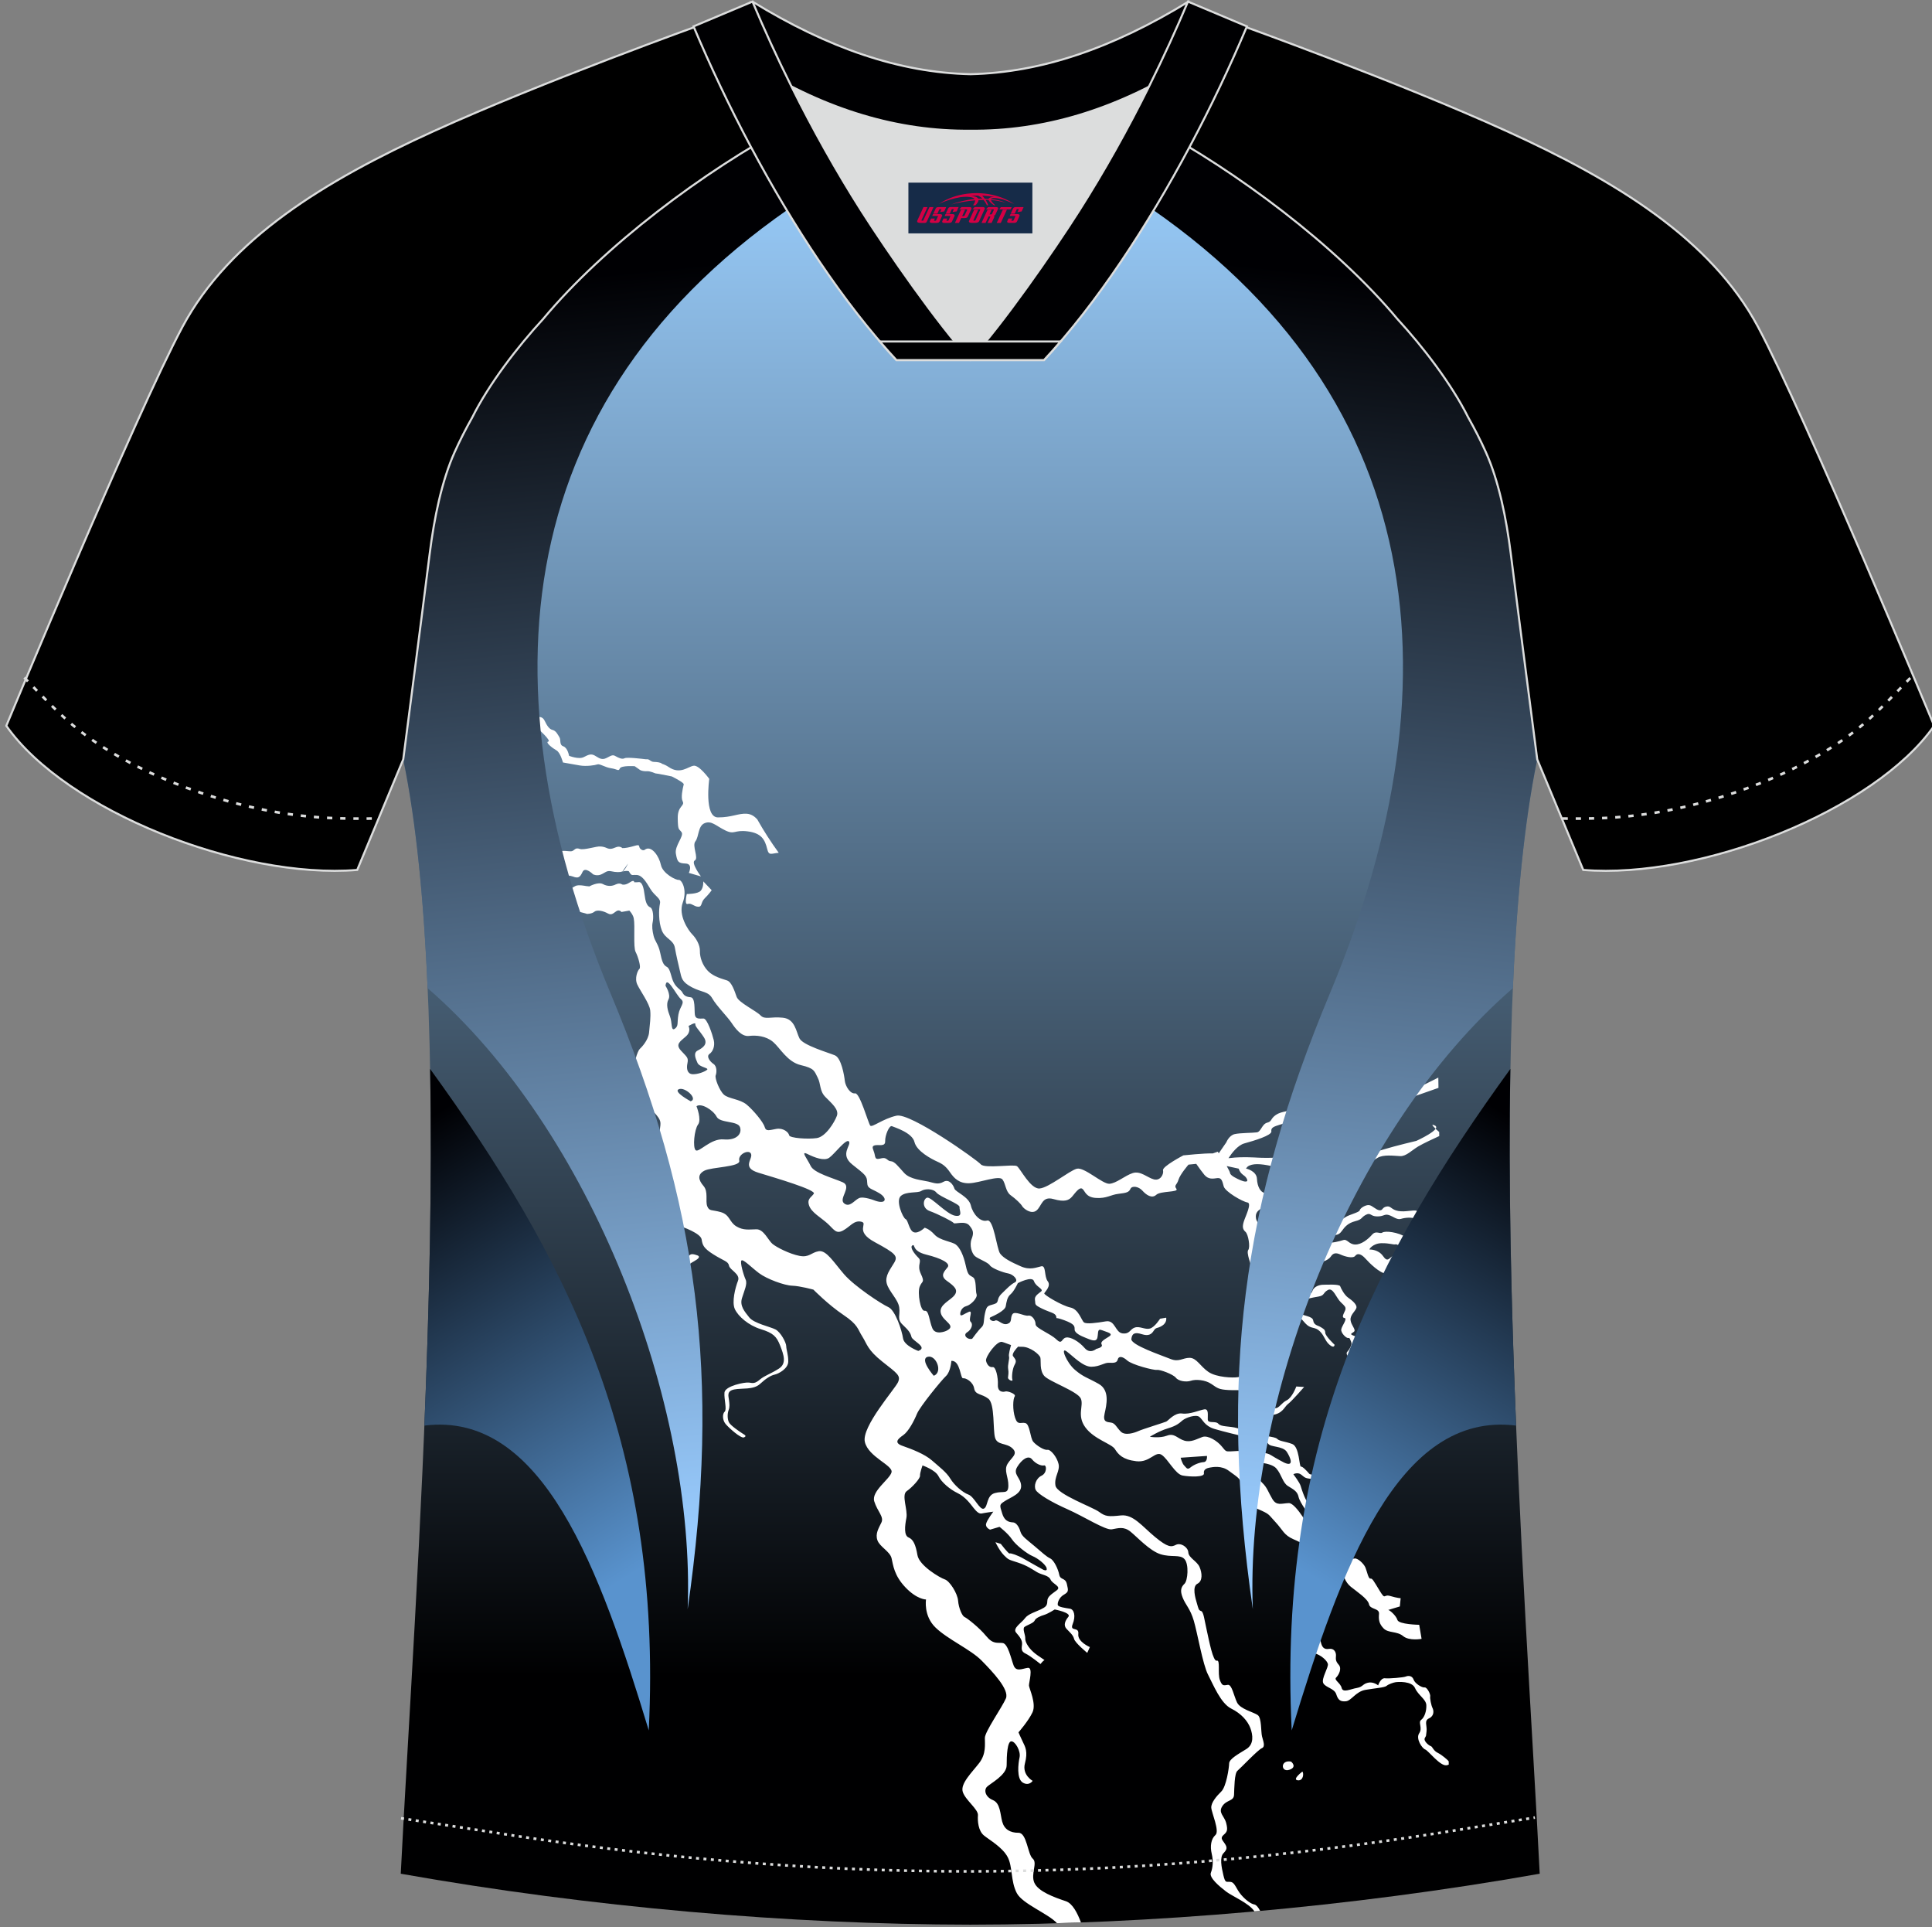 <?xml version="1.0" encoding="utf-8"?>
<!-- Generator: Adobe Illustrator 19.0.0, SVG Export Plug-In . SVG Version: 6.00 Build 0)  -->
<svg xmlns="http://www.w3.org/2000/svg" xmlns:xlink="http://www.w3.org/1999/xlink" version="1.1" id="图层_1" x="0px" y="0px" width="374px" height="373px" viewBox="0 0 374 373" enable-background="new 0 0 374 373" xml:space="preserve">
<rect x="0" y="0" width="374" height="373" fill="#808080" stroke="none"/>
<g id="XMLID_20_">
	
		<linearGradient id="XMLID_149_" gradientUnits="userSpaceOnUse" x1="-1805.15" y1="414.967" x2="-1805.15" y2="707.363" gradientTransform="matrix(1 0 0 -1 1992.971 739.473)">
		<stop offset="0" style="stop-color:#000001"/>
		<stop offset="1" style="stop-color:#99CCFA"/>
	</linearGradient>
	<path id="XMLID_123_" fill="url(#XMLID_149_)" d="M292.47,107.27c1.27,10.18,4.85,37.71,5.11,39.69   c-10.86,52.55-2.19,162.18,0.48,215.68c-36.81,6.52-75.42,9.82-110.24,9.86c-34.82-0.04-73.43-3.33-110.24-9.86   c2.68-53.51,11.35-163.13,0.49-215.68c0.26-1.98,3.83-29.51,5.11-39.69c0.85-6.78,2.31-14.06,4.84-19.68   c1.01-2.25,2.15-4.48,3.4-6.7c3.26-6.52,8.77-13.67,13.7-19.02c11.2-13.44,29.03-27.03,44.74-35.86c0.96-0.54-1.02-15.4-0.07-15.91   c3.94,3.32,25.19,3.25,30.33,6.12l-2.65,0.68c6.1,2.82,12.98,4.24,19.71,4.26c6.74-0.02-2.73-1.43,3.36-4.26l5.69-2.51   c5.14-2.86,16.2-2.27,20.14-5.59c0.73,0.39-1.96,16.43-1.22,16.84c15.87,8.82,34.04,22.6,45.4,36.23   c4.92,5.36,10.44,12.5,13.7,19.02c1.25,2.22,2.39,4.46,3.4,6.7C290.15,93.22,291.62,100.5,292.47,107.27z"/>
	<g id="XMLID_97_">
		<path id="XMLID_98_" fill="#FFFFFF" d="M229.08,223.61c0,0-4.12,2.15-3.94,2.89c0.18,0.74-0.5,2.08-1.76,1.76    c-1.26-0.32-2.59-1.71-4.11-1.22c-1.52,0.49-3.16,1.99-4.51,2.07c-1.35,0.07-4.88-3.31-6.33-2.91c-1.45,0.4-5.39,3.67-7.18,3.82    c-1.78,0.15-3.74-3.89-4.39-4.32c-0.65-0.43-6.23,0.52-6.99-0.35c-0.75-0.87-13.65-10.03-16.32-9.42    c-2.67,0.6-4.71,2.33-5.08,1.93c-0.37-0.4-2.02-6.4-2.94-6.25c-0.92,0.15-1.87-1.37-1.99-2.42c-0.11-1.05-0.68-4.4-1.9-4.93    c-1.22-0.52-6.19-1.94-6.87-3.28c-0.68-1.34-0.85-3.76-3.22-4.01c-2.38-0.25-3.49,0.44-4.33-0.45c-0.85-0.89-4.22-2.47-4.62-3.59    s-0.96-2.87-1.85-3.17c-0.89-0.31-2.62-0.71-3.7-1.83c-1.09-1.12-1.59-2.68-1.56-3.88c0.03-1.19-0.78-2.51-1.5-3.23    c-0.72-0.72-2.74-3.67-1.82-6.13c0.92-2.45-0.2-4.45-0.77-4.39c-0.58,0.06-3.11-1.24-3.46-2.9c-0.35-1.67-1.73-3.65-2.91-3.07    c-0.04,0.02-0.07,0.04-0.11,0.06c0,0-0.33,0.4-0.89-0.05c-0.56-0.45,0.1-1.01-1.16-0.64c-1.01,0.3-1.94,0.48-2.4,0.44    c0,0-0.47-0.5-1.28-0.14c-0.81,0.36-1.23,0.36-1.8,0.1c-0.29-0.13-0.73-0.26-1.16-0.27c-0.68-0.1-3.17,0.76-4,0.47    c-0.83-0.29-0.96,0.17-1.38,0.38s-0.96-0.04-2.02,0.01s-1.56,0.4-1.56,0.4l0.58,4.5c0,0,1.92-0.38,3,0.04    c1.08,0.42,1.42,0.21,1.92-0.88c0.5-1.09,2.04,0.47,2.04,0.47s0.73,0.38,1.54,0.03c0.81-0.34,1.09-0.82,1.98-0.62    s1.67,0.21,2.15,0.04c0.61-0.12,1.21-0.18,1.3,0.02c0.19,0.41,0.44,0.66,0.6,0.66c0.1,0,0.4-0.01,0.59-0.01l0,0.01    c0.05-0.01,0.1-0.01,0.15-0.01h0h0.01h0h0h0h0h0h0l0,0c1.16-0.02,1.9,1.28,2.76,2.69c0.9,1.5,2.11,1.79,1.86,2.87    c-0.24,1.08-0.29,3.54,0.37,5.19c0.66,1.65,2.24,1.77,2.52,3.33c0.28,1.56,0.67,3.18,0.98,4.51c0.32,1.33,0.32,2.09,2.29,3.14    c1.97,1.04,3.18,0.76,3.97,2.16c0.79,1.4,3,3.63,3.71,4.7c0.71,1.07,1.92,2.74,3.38,2.57c1.46-0.17,3.32,0.01,4.68,1.16    c1.36,1.15,2.74,3.87,5.38,4.49c2.65,0.62,2.59,1.13,3.25,2.4c0.66,1.27,0.33,2.55,1.48,3.74c1.15,1.19,2.71,2.42,2.24,3.68    s-2.17,4.05-3.89,4.3c-1.71,0.25-5.27,0.01-5.35-0.55c-0.09-0.56-1.12-1.46-2.47-1.23c-1.35,0.23-2,0.57-2.27-0.38    c-0.27-0.95-2.18-3.23-3.48-4.32c-1.3-1.08-3.54-1.13-4.41-1.93c-0.88-0.81-1.79-3.2-1.59-3.72c0.2-0.51,0.29-1.74-0.41-2.21    c-0.7-0.47-1.46-1.48-0.78-1.95c0.68-0.48,1.08-1.56,0.82-2.67c-0.26-1.1-1.27-4.19-1.99-4.18c-0.73,0.01-1.53,0.16-1.66-0.7    c-0.14-0.86,0.12-3.32-0.81-3.41c-0.93-0.09-1.31-0.35-1.61-0.93s-1.08-0.81-1.66-1.9c-0.58-1.09-0.64-2.69-1.36-3.06    s-0.95-1.14-1.29-2.77s-1.01-2.17-1.26-3.2c-0.25-1.03-0.36-1.89-0.18-2.69c0.17-0.8,0.15-2.59-0.5-2.87    c-0.65-0.27-0.92-1.19-1.07-2.42c-0.16-1.24-0.43-2.57-1.18-2.45c-0.19,0.03-0.49,0.04-0.83,0.03c0,0,0.06-0.59-0.83,0.01    c-0.53,0.35-0.89,0.44-1.14,0.45c-0.17,0.01-0.27-0.02-0.32-0.02c-0.67-0.41-1.18-0.05-1.61,0.12c-0.44,0.16-1.27,0.28-2.16-0.21    c-0.88-0.49-2.56,0.41-2.56,0.41l0,0.04l0,0l-0.71-0.07c0,0-1.5-0.33-2.08,0c-0.58,0.33-1,0.71-1.83,0.25    c-0.83-0.46-2.71,0.04-2.71,0.04l-0.04-0.46l0.67,4.09c0,0,0.5,0.79,1.67,1.38s1.58,0.17,1.75-0.29s2.76,0.38,2.76,0.38    s0.9,0.02,1.45-0.43c0.56-0.44,1.8-0.1,2.58,0.34c0.78,0.44,1.12-0.11,1.69-0.46c0.57-0.34,0.95,0.18,0.95,0.18    c0.79-0.15,1.53-0.27,1.53-0.27c0.35,0.4,0.72,0.86,0.85,1.51c0.29,1.41-0.13,5.54,0.36,6.49c0.5,0.95,1.08,3,0.74,3.28    c-0.34,0.29-0.98,1.81-0.42,3.02c0.56,1.21,2.38,3.7,2.51,5.02c0.13,1.32-0.08,2.73-0.22,4.25c-0.14,1.52-1.45,2.89-1.82,3.22    c-0.38,0.33-1.38,3.18-0.82,4.01c0.56,0.82,1.5,1.89,1.76,3c0.26,1.11-0.56,2.24,0.29,3.51c0.85,1.27,2.57,2.4,2.77,3.63    c0.2,1.23-1.04,5.73-1.9,6.91c-0.86,1.18-1.69,2.43-0.56,4.5c1.13,2.07,4.01,4.07,4.17,5.69c0.16,1.62-0.58,2.17,1.19,2.71    c1.77,0.54,4.92,1.77,5.09,2.89c0.18,1.12,0.36,1.7,2.34,2.94c1.98,1.24,2.81,1.29,2.96,2.14c0.16,0.85,2.25,1.62,1.74,2.92    c-0.51,1.31-1.25,4.12-0.6,5.51c0.65,1.38,2.61,3.12,5.01,3.86c2.4,0.74,3.06,1.4,3.76,3.2c0.7,1.79,1.28,3.46-0.26,4.44    c-1.54,0.99-2.77,1.35-3.68,2.12c-0.91,0.77-1.28,0.72-2.09,0.58c-0.8-0.13-4.66,0.66-4.76,1.94c-0.1,1.28,0.51,3.27,0.04,3.69    c-0.46,0.42-0.45,1.63,0.18,2.38c0.63,0.76,2.97,2.85,3.55,2.6c0.58-0.25,0.23-0.44-0.25-0.74c-0.48-0.3-2.35-1.55-2.66-2.19    c-0.31-0.64-0.31-1.67-0.06-2.35c0.25-0.67,0.16-1.23,0.07-1.98c-0.09-0.75-0.48-1.72,1.02-2.02c1.5-0.29,3.72,0.1,4.97-1.05    s2.13-1.66,2.88-1.83c0.76-0.17,2.59-1.15,2.61-2.51c0.02-1.36-0.38-2.27-0.39-2.98c-0.01-0.71-1.08-2.73-2.09-3.25    c-1.01-0.52-4.16-1.17-5.07-2.32c-0.91-1.15-1.87-2.23-1.41-3.73c0.46-1.49,1.09-2.77,0.71-3.59c-0.38-0.82-1.14-3.37-0.81-3.7    c0.33-0.32,1.9,1.32,3.4,2.45c1.5,1.13,4.93,2.39,6.44,2.43c1.51,0.05,4.09,0.76,4.09,0.76s2.87,2.92,5.79,4.88    c2.92,1.96,2.73,2.72,3.68,4.2c0.94,1.49,0.97,2.55,3.88,4.86c2.91,2.3,3.59,2.69,3.03,3.97c-0.56,1.28-7.12,8.64-6.42,11.58    c0.7,2.94,5.52,4.51,5.16,5.87c-0.36,1.36-3.95,3.66-3.34,5.62c0.61,1.97,1.93,2.97,1.38,4.1s-1.21,2.16-0.77,3.42    c0.44,1.27,2.42,2.16,2.74,3.48c0.31,1.33,0.47,3.33,2.71,5.67c2.24,2.34,3.96,2.32,3.96,2.32s-0.52,3.15,1.84,5.43    c2.36,2.29,6.82,4.25,8.92,6.39c2.1,2.14,5.43,5.63,4.7,7.33c-0.73,1.7-4.06,6.42-4.07,7.63c-0.01,1.21,0.28,3.08-1.09,4.86    c-1.37,1.79-3.69,3.98-3.19,5.58c0.49,1.6,3.03,3.37,2.94,4.54c-0.09,1.17,0.08,3.01,1.15,3.9c1.08,0.89,3.53,2.24,4.57,4.13    c1.04,1.89,0.57,4.7,1.81,7.05c1.1,2.08,6.12,3.98,7.77,5.81c1.54-0.05,3.09-0.1,4.64-0.15c-0.67-1.79-1.61-3.66-2.9-4.1    c-2.27-0.76-5.37-1.87-6.12-3.58c-0.75-1.71,0.68-3.83-0.31-4.66c-0.99-0.83-1.13-5.02-2.76-5.01c-1.63,0.01-2.75-0.68-3.15-2.15    c-0.4-1.47-0.35-3.58-1.81-4.18c-1.46-0.6-1.77-1.92-1.15-2.56c0.62-0.64,3.82-2.26,3.82-4.17c0-1.92,0.13-4.62,0.9-4.64    c0.77-0.02,1.86,1.91,1.6,3.1c-0.26,1.19-0.61,4.12,0.61,4.88c1.23,0.75,1.92-0.33,1.92-0.33s-2.09-1.14-1.49-3.39    c0.6-2.25,0.06-3.19-0.39-4.11c-0.45-0.92-0.86-1.89-0.86-1.89s1.93-2.2,2.71-3.87c0.79-1.67-0.64-4.6-0.68-5.17    c-0.04-0.56,0.87-3.6-0.23-3.44c-1.1,0.15-2.25,0.84-2.75-0.49c-0.5-1.33-1.08-4.19-2.12-4.32c-1.03-0.13-1.83,0.31-3.18-1.34    c-1.35-1.65-3.74-3.51-4.19-3.69c-0.46-0.19-1.14-1.73-1.25-3.16c-0.12-1.44-1.64-3.82-2.57-4.12c-0.93-0.3-4.95-2.65-5.3-4.7    c-0.35-2.04-0.81-3.04-1.72-3.42c-0.91-0.38-0.73-2.21-0.42-3.77c0.31-1.57-1.01-4.44,0.06-5.19c1.07-0.74,2.62-2.44,2.58-2.99    s0.48-1.99,0.48-1.99s2.48,0.86,3.08,2.06c0.6,1.2,2.21,2.58,3.74,3.31c1.54,0.74,2.52,2.18,3.09,2.89    c0.58,0.71,1.05,1.17,1.61,1.03c0.56-0.13,2.19-0.34,2.19-0.34s-1.21,1.59-1.4,2.34c-0.18,0.76,0.77,1.14,0.77,1.14l1.83-0.54    c0,0,1.61,1.23,2.39,2.39c0.78,1.17,3,2.86,4,3.27c1,0.4,2.57,1.64,2.73,2.34c0.17,0.7-0.65,0.3-0.65,0.3s-2.72-1.49-3.83-2.15    c-1.11-0.65-2.49-1.11-2.69-1c-0.2,0.11-1.71-1.86-1.71-1.86l-1.03-0.32c0,0,0.74,1.6,1.64,2.52c0.9,0.92,0.93,0.84,2.7,1.42    c1.78,0.58,2.76,1.29,3.71,1.86c0.95,0.56,2.23,0.58,2.62,1.44c0.38,0.86,2.17,1.32,1.21,2.06c-0.96,0.74-1.83,1.19-1.84,2.09    c-0.01,0.91-0.32,1.15-1.25,1.61c-0.94,0.46-2.49,0.89-3.09,1.73c-0.59,0.85-2.45,1.92-1.7,2.77c0.75,0.85,1.22,1.5,1.15,2.26    c-0.07,0.76-0.27,1.35,0.68,1.8c0.95,0.45,2.89,2.02,2.89,2.02s0.52-0.68,0.74-0.72c0.22-0.04-1.12-0.71-2.13-1.61    c-1.01-0.9-1.61-2.01-1.56-2.63c0.06-0.62-0.6-1.87-0.14-2.22c0.46-0.35,1.76-0.74,1.96-1.23c0.2-0.49,1.11-0.88,1.85-1.1    c0.74-0.22,2.04-1.05,2.04-1.05s3.31,0.63,2.63,1.43c-0.67,0.81-0.97,1.66-0.35,2.32c0.61,0.66,1.27,1.17,1.46,1.94    c0.18,0.77,2.55,2.71,2.55,2.71l0.51-1.12c0,0-2.42-1.01-2.24-2.53c0.18-1.52-1.72-0.36-1.09-1.92c0.63-1.56,0.28-2.84-0.53-2.98    c-0.8-0.13-2.26-0.31-2.35-0.71c-0.1-0.41,0.24-1.46,1.16-1.99c0.92-0.54,0.92-0.73,0.6-2.06c-0.31-1.33-1.26-0.71-1.48-1.82    c-0.22-1.11-1.03-2.82-1.75-3.15c-0.71-0.34-1.48-1.05-3.01-2.36c-1.54-1.31-2.49-1.88-2.77-2.87c-0.28-0.99-0.85-1.66-1.32-1.73    c-0.47-0.07-1.63,0.05-2.18-1.7c-0.55-1.74-0.59-1.74,0.55-2.47c1.14-0.73,3.21-1.39,3.1-2.98c-0.1-1.59-1.64-2.14-0.76-3.59    c0.88-1.45,2.16-2.36,2.87-1.48c0.71,0.88,1.81,1.31,2.32,1.18c0.52-0.13,0.62,1.47-0.48,1.99c-1.1,0.53-1.53,1.98-1.12,2.76    c0.41,0.77,2.96,2.33,6.16,3.74c3.2,1.42,7.33,4.08,8.56,3.88c1.22-0.21,2.3-0.61,3.6,0.43s3.7,3.7,5.81,4.38    c2.12,0.68,3.81-0.03,4.68,0.97c0.88,1,0.62,4.15-0.01,4.75c-0.63,0.61-0.93,1.27-0.35,2.7c0.57,1.44,1.45,2.09,2.15,4.47    c0.7,2.37,1.74,8.48,2.75,10.42c1.01,1.94,2.46,5.56,4.47,6.56c2.01,1,3.22,2.44,3.72,3.77c0.5,1.33,0.74,3.13-0.76,4.07    c-1.5,0.94-3.32,1.9-3.34,2.79c-0.02,0.89-0.56,4.5-1.52,5.43c-0.96,0.93-1.98,2.17-1.94,3.12c0.04,0.95,1.67,4.55,0.81,5.3    c-0.86,0.76-1.07,2.17-0.72,3.64c0.35,1.48,0.19,2.73-0.17,3.67s1.57,2.57,2.96,3.64c1.18,0.9,4.48,2.27,5.47,3.83l1.1-0.1    c-0.27-0.6-0.77-1.19-1.12-1.24c-0.54-0.08-1.53-0.7-2.53-1.85c-1-1.15-1.2-2.4-2.05-2.51c-0.84-0.11-1.01,0.36-1.4-1.28    c-0.39-1.64-0.74-3.49,0.01-4.27c0.75-0.78,0.73-1.14,0.27-1.85c-0.46-0.71-0.96-1.06-0.26-1.68c0.7-0.61,0.87-0.93,0.52-2.31    s-1.6-1.97-0.75-3.27c0.85-1.29,2.21-0.91,2.27-2.2c0.06-1.29,0.06-4.15,0.66-4.65c0.61-0.51,3.98-4.07,4.73-4.38    c0.74-0.31,0.23-1.4,0.02-2.3c-0.22-0.9-0.05-3.54-0.82-4.1c-0.77-0.56-3.38-1.14-4.01-2.44c-0.63-1.31-1-3.53-1.79-3.41    c-0.79,0.11-1.09,0.3-1.54-0.95c-0.45-1.24,0.13-3.94-0.59-3.73c-0.72,0.22-1.48-3.81-1.94-5.87c-0.47-2.07-0.61-3.59-1.1-3.74    c-0.49-0.15-0.48-0.4-0.8-1.45c-0.32-1.06-0.97-3.3,0.09-3.83c1.06-0.52,0.91-2.1,0.41-3.25c-0.5-1.14-2.1-1.75-2.17-2.81    c-0.07-1.06-1.5-1.93-2.4-1.47c-0.89,0.46-1.56,0.53-4.04-1.52c-2.49-2.05-4.21-4.42-6.6-4.17c-2.4,0.25-2.99,0.24-4.25-0.7    c-1.27-0.93-8.14-3.39-8.43-5.08c-0.29-1.69,0.92-2.82,0.6-4.18c-0.32-1.36-1.54-2.85-2.17-2.74c-0.63,0.11-2.13-0.85-2.73-1.56    c-0.6-0.72-0.64-3.38-1.52-3.61c-0.88-0.24-1.49,0.52-2-1.04s-0.41-3.65-0.07-4.12c0.34-0.48-1.4-1.1-1.82-0.96    c-0.42,0.15-1.51,0.14-1.44-1.29c0.07-1.43-0.39-3.54-1-3.43c-0.61,0.1-1.1-0.43-1.29-1.2c-0.18-0.77,2.1-3.96,3.12-3.67    c0.52,0.14,1.08,0.4,1.72,0.61c-0.14,0.5-0.52,1.86-0.39,2.24c0.13,0.37-0.3,1.6-0.17,2.36c0.14,0.76,0.01,1.28-0.03,1.69    c-0.04,0.42,1.01,0.89,0.85,0.4c-0.16-0.48-0.01-2.12,0.46-2.93c0.47-0.8,0.01-1.1-0.34-1.63c-0.29-0.43,0.63-1.46,0.99-1.83    c0.23,0.03,0.47,0.04,0.72,0.03c1.58-0.04,3.44,1.49,3.59,2.11c0.15,0.63-0.2,2.41,0.74,3.52c0.95,1.1,6.49,3,7.09,4.4    c0.6,1.39-0.82,3.24,0.87,5.56c1.69,2.32,5.07,3.17,5.72,4.2c0.66,1.04,1.49,2.05,4.15,2.36c2.66,0.31,3.68-2.08,4.93-1.22    c1.25,0.86,2.62,3.74,4.04,3.99c1.42,0.26,4.26,0.35,4.12-0.43c-0.14-0.78,0.62-1.02,1.14-1.11c0.53-0.09,2.25-0.46,3.7,0.64    c1.44,1.09,2.14,1.36,2.47,2.53c0.32,1.17,0.67,3.8,3.1,4.84c2.43,1.05,1.96,0.97,3.42,2.52c1.46,1.55,1.6,2.52,3.52,3.35    c1.92,0.82,2.89,1.47,3.17,2.45c0.28,0.99-1.02,3.51-0.76,5.19c0.26,1.68,1.7,2.93,0.76,3.59c-0.94,0.66-1.38,2.03-1.17,3.11    c0.21,1.08-0.38,1.26-0.12,2.55c0.26,1.3,0.83,4.8,2.13,5.15c1.31,0.35,2.47,1.42,2.63,2.08c0.16,0.66-1.32,2.87-0.89,3.72    c0.43,0.85,2.15,1.01,2.51,2.14c0.36,1.13,0.8,1.47,1.87,1.37c1.07-0.1,1.91-1.89,3.79-2.21c1.88-0.32,3.71-0.44,4.08-0.77    c0.38-0.33,1.3-0.64,1.74-0.71c0.44-0.07,3.16-0.27,3.77,1.13c0.6,1.39,2.15,2.17,2.19,3.31c0.05,1.14-0.35,2.36-1,2.85    c-0.65,0.49,0.33,1.55-0.38,2.59c-0.71,1.04,0.56,2.93,1.16,3.14c0.6,0.21,2.85,3.2,4.09,3.06c0.22-0.02,0.37-0.07,0.47-0.14    l-0.01-0.62c-0.11-0.16-0.25-0.28-0.25-0.28s-1-0.94-1.87-1.37c-0.88-0.43-1.01-1.21-1.35-1.3c-0.34-0.1-1.46-0.98-1.15-1.57    c0.31-0.59,0.19-0.15,0.33-1.28c0.14-1.14-0.53-2.06,0.49-2.53c1.02-0.48,0.92-1.49,0.67-1.99c-0.25-0.49-0.53-1.87-0.45-2.26    c0.09-0.4-0.61-1.81-1.09-1.73c-0.48,0.08-1.85-0.72-2.13-1.52c-0.28-0.79-1.05-0.78-1.5-0.59c-0.45,0.19-3.21,0.43-4.05,0.34    c-0.84-0.09-1.31,1.37-1.31,1.37s-0.91-0.77-1.98-0.51c-1.07,0.26-0.94,0.81-2.17,1.02c-1.22,0.21-2.67,0.99-2.91-0.01    c-0.24-0.99-1.55-1.54-1.07-2.01s1.18-1.73,0.49-2.49c-0.68-0.77-0.54-1.14-0.52-1.79c0.02-0.65-0.39-1.43-1.35-1.27    c-0.96,0.16-1.35-0.31-1.58-1.3c-0.24-0.99-0.94-1.64-1.65-1.4c-0.72,0.24-1.4-1.49-0.36-2.47c1.04-0.98,1.61-1.08,1.16-2.38    c-0.45-1.3-0.72-1.22,0.11-2.22c0.83-1.01,0.98-1.32,0.29-2.41c-0.69-1.09-1.15-1.49-0.88-2.44c0.27-0.95,0.04-2.4,0.53-2.52    c0.49-0.12,2.12-0.74,2.28-0.52c0.17,0.22,2.91,2.19,2.86,2.77c-0.04,0.58,0.33,1.94,1.45,2.86c1.13,0.92,3.33,2.35,3.53,3.39    c0.2,1.04,2.03,0.73,1.94,1.85c-0.1,1.13,0,1.92,0.9,2.84c0.9,0.92,2.57,0.49,3.76,1.47c1.19,0.99,3.58,0.54,3.58,0.54l-0.46-2.72    c0,0-3.96-0.06-4.22-0.94c-0.26-0.88-1.56-1.96-1.77-1.92c-0.22,0.04,2.24-0.69,2.24-0.69l0.16-1.6c0,0-0.64-0.01-2.01-0.42    c-1.37-0.42-0.87,0.91-2.06-1.03c-1.19-1.94-1.39-2.41-1.79-2.34c-0.39,0.06-0.65-1.39-0.96-2.14c-0.31-0.75-1.55-1.92-2.14-1.74    c-0.59,0.18-1.91-0.98-2.67-1.69c-0.76-0.71-2.46-0.42-2.46-0.42s-0.36-3.62-0.76-3.78c-0.4-0.16-0.66-1.04-1.32-2.88    c-0.66-1.84-0.76-2.24-1.42-1.94c-0.65,0.3-1.58-2.72-1.78-3.38c-0.2-0.66-1.4-2.23-1.4-2.23s0.82-0.46,1.51,0.07    c0.7,0.53,0.65,0.71,2.01,0.83c1.37,0.11,3.58-0.14,3.58-0.14l0.2-1.07c0,0-1.61-0.09-2.15,0.14c-0.53,0.23-1.81,0.42-2.12,0.03    c-0.32-0.39-1.24-1.4-1.57-1.34c-0.33,0.06-0.28-3.85-1.68-4.37c-1.4-0.53-2.44-0.51-2.92-1c-0.48-0.49-2.93-0.46-3.34-1.04    c-0.41-0.58-0.7-1.79-0.7-1.79s0.73-1.54,2.94-1.77c2.22-0.22,2.51-1.65,3.21-2.15c0.69-0.5,3.12-3.29,3.12-3.29l-1.52-0.09    c0,0-0.77,2.12-1.82,2.65c-1.06,0.52-1.46,1.51-2.22,1.56c-0.76,0.05-1.88,0.51-2.38,0.86c-0.51,0.35-1.18,1.16-1.61,0.69    c-0.43-0.46-1.31-1.31-0.41-2.11c0.9-0.8,0.85-0.99,0.65-1.87c-0.21-0.89-1.36-1.15-0.28-2.33c1.08-1.18,1.21-1.2,1.48-2.17    c0.27-0.96,2.56-2.42,2.56-2.42l1.94-2.17l-1.07-1.46c0,0-0.44,1.61-2.01,2.44c-1.57,0.84-2.47,1.45-2.92,2.45    c-0.45,1-2.23,1.91-3.19,2.07c-0.96,0.16-4.17,0.06-5.74-1.02c-1.57-1.07-2.28-2.72-3.64-2.72c-1.36,0-2.06,0.89-3.72,0.21    c-1.66-0.68-7.68-2.69-7.55-3.86c0.13-1.17,0.78-1.32,2.05-0.92c1.28,0.4,1.83,0.03,2.29-0.69c0.46-0.73,0.64-0.34,1.63-0.96    c0.99-0.63,0.77-1.55,0.77-1.55l-1.18,0.2c0,0-1.02,1.63-1.95,1.9c-0.94,0.27-1.98-0.51-2.95-0.19c-0.97,0.32-0.92,1.3-2.37,1.13    c-1.45-0.18-1.4-2.64-3.23-2.33c-1.83,0.31-3.73,0.56-4.22,0.21c-0.49-0.34-1.01-2.55-2.64-2.89c-1.62-0.34-5.17-2.45-5.06-2.74    c0.11-0.29,1.39-1.42,0.67-2.34c-0.72-0.91-0.28-3.09-1.23-2.9c-0.95,0.2-2.17,0.83-4.04-0.01c-1.88-0.83-3.28-1.55-3.94-2.44    c-0.66-0.88-1.24-6.76-2.52-6.4c-1.28,0.37-2.75-1.22-3.15-2.92c-0.4-1.7-2.98-2.6-3.18-3.26c-0.2-0.66-1.01-1.94-2.09-1.33    c-1.08,0.61-1.75,0.26-2.96-0.03c-1.2-0.29-3.5-0.4-4.67-1.66c-1.16-1.26-1.85-2.25-2.59-2.28c-0.74-0.03-0.75-0.83-1.82-0.57    c-1.07,0.26-1.14,0.15-1.31-0.74c-0.17-0.89-0.78-1.55-0.01-1.76c0.77-0.21,2.08,0.34,2.04-0.81c-0.04-1.14,0.8-3.12,1.31-2.9    c0.51,0.22,3.93,1.25,4.36,3.06c0.43,1.8,3.33,3.31,4.45,3.81c1.12,0.5,1.69,0.98,2.45,2.08c0.76,1.1,1.74,2.16,3.72,2.09    c1.98-0.07,5.76-1.59,6.41-0.74c0.65,0.85,0.6,2.35,1.59,3.06c0.99,0.71,1.98,1.66,2.23,2.11c0.25,0.46,1.77,1.69,2.79,0.83    c1.02-0.86,1.05-2.82,3.25-2.2c2.19,0.63,3.01,0.26,3.65-0.5c0.64-0.76,1.41-1.89,1.96-1.48s0.62,1.66,2.69,1.77    c2.07,0.11,2.76-0.62,4.31-0.8c1.54-0.18,2.02-0.3,2.31-0.96c0.3-0.66,1.56-0.49,2.31,0.34c0.74,0.83,1.84,1.6,2.69,0.81    c0.86-0.79,4.44-0.44,3.9-1.16c-0.53-0.71,0.1-0.71,0.4-1.75c0.3-1.04,1.94-2.93,1.94-2.93l1.5-0.15    c0.46,0.66,1.11,1.57,1.57,2.12c0.79,0.94,1.67,0.75,2.49,0.64c0.82-0.11,0.98,0.52,1.25,1.58c0.26,1.05,3.67,2.99,4.59,3.13    c0.92,0.14-0.36,2.63-0.69,3.68c-0.33,1.05-0.2,1.55,0.33,2.02c0.53,0.47,0.95,2.94,0.53,3.49c-0.43,0.55,0.59,2.99,0.74,3.72    c0.15,0.73,2.72,2.24,3.32,2.63c0.59,0.39,0.1,1.64-0.2,1.91c-0.3,0.27-0.43,0.91-0.03,0.91c0.39,0,0.75,0.41,0.75,0.91    c0,0.5,0.99,0.83,1.84,0.83c0.85,0,0.36,0.19,0.95,0.75c0.59,0.55,0.72,1.41,1.9,1.41s1.21,0.69,2.13,1.47    c0.92,0.77,1.57,0.31,2.49,1.24c0.92,0.94,0.95,1.83,1.87,2.6c0.92,0.77,0.95-0.03,0.95-0.03s-1.81-1.69-1.81-2.33    c0-0.64-0.43-0.8-0.92-1.11c-0.49-0.3-1.28-0.33-1.41-1.25c-0.13-0.91-1.94-0.83-3.25-1.63c-1.31-0.8-1.08-0.5-0.98-0.77    c0.1-0.27,2-1.19,2.33-1.46c0.33-0.28,1.61-0.56,2.89-0.77c1.28-0.22,0.82-0.69,1.84-1.27c1.02-0.58,1.64,1.55,2.5,2.35    c0.85,0.8,0.95,0.94,0.92,1.36c-0.03,0.41-0.95,1.58-0.23,1.69c0.72,0.11-0.49,1.52-0.59,2.22c-0.1,0.69,0.98,1.74,1.34,1.66    c0.36-0.08,0.36,0.31,0.59,0.78c0.23,0.47-0.39,1.52-0.76,1.88c-0.36,0.36,0.1,1.14,0.85,1.16c0.75,0.03,0.46-0.8,0.39-1.3    c-0.07-0.5,0.43-0.99,1.02-0.99c0.59,0,1.25,0.69,1.18,1.16c-0.07,0.47,0.63,1.41,1.41,1.36c0.79-0.06,0.26,0.89,0.23,1.27    c-0.03,0.39-0.72,1.39-0.16,2.02c0.56,0.64-1.28,1.8-1.31,2.47c-0.03,0.66,0.03,1.27,1.02,1.27c0.98,0,0.27,0.25,1.15,1.27    c0.89,1.02,1.38,1.08,2.3,1.22c0.92,0.14,0.98,0.89,1.74,1.55c0.76,0.66,0.95-0.44,1.61-0.31c0.66,0.14,1.41,0.39,2.27,0.31    c0.86-0.08,1.41,0.61,1.64,1.22c0.23,0.61,0.72,0.94,1.34,0.91c0.63-0.02,0.13,2.22,0.13,2.22s0.84-1.43,0.94-1.73    c0.1-0.31-0.1-0.72-0.52-0.91c-0.43-0.19-0.53-0.66-0.53-0.66s-0.56-0.69-0.66-1.05c-0.1-0.36-1.02-0.36-1.45-0.36    c-0.43,0-1.04-0.69-1.51-0.73c-0.48-0.04-0.79,0.18-1.2-0.16s-0.95,0-1.76,0.11c-0.8,0.11-0.55-0.11-0.72-0.69    c-0.17-0.58-1.25-0.18-1.59-0.87c-0.35-0.69-0.77-0.14-1.05-0.43c-0.28-0.29-0.28-0.39-0.89-0.71c-0.61-0.32-0.43-0.3-0.34-0.58    c0.08-0.27-0.34-0.81-0.49-1.19c-0.15-0.37,0.21-0.97,0.69-1.31c0.48-0.35,0.98-0.74,0.85-1.07c-0.13-0.33-0.2-0.83,0.36-1.66    c0.56-0.83,0-0.89-0.63-1.52c-0.62-0.64-1.05-0.61-1.02-1.24c0.03-0.64-1.58-1.77-1.71-2.1c-0.13-0.34-1.18-0.64-2.26-1.02    c-1.08-0.39-0.4-0.44,0-0.83c0.39-0.39-0.59-1.24-0.69-2.22c-0.1-0.97,0.85-1.64,1.11-2.3c0.26-0.66-0.85-1.55-1.58-2.05    c-0.72-0.49-1.38-1.77-1.54-2.21c-0.16-0.44-2.82-0.28-3.31-0.28c-0.49,0-1.74,0.22-2.07,1.22c-0.33,1-1.12,0.03-2.69,0.5    c-1.57,0.47-1.67,0.83-2.89,0.85c-1.21,0.03-0.69-0.49-0.49-1.27c0.2-0.77,0.17-2.05,0.33-3.04c0.16-1-1.71-0.28-1.67-1.24    s-2.2-1-3.15-1.8c-0.95-0.8-0.56-1.25-0.17-1.83c0.4-0.58,0.23-2.91,0.76-3.74c0.52-0.83-0.76-1.36-0.95-2.52    c-0.19-1.16,0.53-1.66,1.45-2.1c0.92-0.44,1.18,1.41,2.17,1.41s0.89,1.44,1.58,2.44c0.69,1,1.87,2.1,3.15,2.22    c1.28,0.11-0.4,0.89,0.95,2.19c1.35,1.3,1.15,1.41,2.07,2.08c0.92,0.66,2.66-0.11,3.12-0.83c0.46-0.72,1.02-0.77,1.87-0.39    c0.85,0.39,2.43,0.83,2.86,0.25c0.43-0.58,1.18-0.36,1.97,0.53c0.79,0.89,2.76,2.82,3.97,2.91c1.21,0.09,1.94-0.86,2.4-1.41    c0.46-0.55,1.15,0.16,1.51,0.89c0.36,0.72-0.1,1.19,0.2,1.24c0.3,0.06-0.76,0.91-0.39,2.05c0.36,1.14,0.66,0.64,1.41,1.11    c0.75,0.47,2.04,0.27,2.17,0c0.13-0.28,1.54-1.08,2.23-1.17c0.41-0.05,0.85-0.23,1.24-0.48l-0.02-1.41    c-0.04,0-0.08,0.01-0.11,0.01c-0.72,0-1.54,0-2,0.5c-0.46,0.5-2.07,1.41-2.73,1.24c-0.66-0.16-1.48-0.39-1.08-1.02    c0.39-0.64,2.1-0.77,1.15-1.58c-0.95-0.8-1.61-1.39-1.48-2.05c0.13-0.66,0.23-1.49,1.22-1.27c0.98,0.22,0.46,1.61,2.07,1.85    c1.22,0.19,2.27,0.11,2.93,0.23l-0.03-1.98c-0.95-0.24-1.74-0.52-1.84-0.82c-0.14-0.39,0.98-0.9,1.81-1.24l-0.03-2.13    c-0.47-0.21-0.88-0.33-0.97-0.12c-0.23,0.52-1.71,2.33-3.31,2.35c-1.61,0.03-0.56-0.61-2.3-1.74c-1.74-1.14-4.2-1.35-4.73-1    c-0.52,0.36-1.21-0.47-2,0.41c-0.79,0.89-2.07,1.94-3.28,1.91c-1.22-0.03-1.51-1.11-2.3-0.86c-0.79,0.25-2.3,0.64-3.05,0.44    c-0.76-0.19-2.33,0.33-2.33,0.33s1.84-1.41,2.96-1.61c1.11-0.2,1.54-0.08,2.13-0.91c0.59-0.83,1.21-1.55,2.62-1.91    c1.41-0.36,1.05-0.69,2.03-1.22c0.99-0.52,0.85,0.28,2.17,0.3c1.31,0.03,1.41-0.52,2.27-0.27c0.85,0.25,1.58,0.99,2.36,0.75    c0.79-0.25,2.1-0.36,2.76-0.03c0.66,0.33,1.97,0.91,2.82,0.28c0.85-0.64,1.58-0.83,2-0.22c0.03,0.05,0.07,0.09,0.11,0.12    l-0.02-1.06c-0.53-0.06-0.68-0.09-0.83-0.4c-0.23-0.44-1.05-0.83-1.54-0.47c-0.49,0.36-0.89,1.49-1.61,1.41    c-0.72-0.08,0.1-0.94-0.59-1.19c-0.69-0.25-2.2,0.28-3.61,0.03c-1.41-0.25-1.41-1.05-2.3-0.86c-0.89,0.19-0.66,0.8-1.35,0.72    c-0.69-0.08-1.35-0.91-2-1c-0.66-0.08-1.74,0.58-1.81,1c-0.07,0.41-2.07,0.85-2.76,1.33c-0.69,0.47-1.28,0.64-1.74,1.3    c-0.46,0.66-3.84,1.74-4.3,1.86c-0.46,0.11-1.77-0.33-1.84-1.44c-0.06-1.11-1.71-2.55-2.56-3.54c-0.85-1-2.23-0.94-2.76-1.66    c-0.52-0.72-1.77-1.11-2.49-1.22c-0.72-0.11-1.38-1.16-1.45-2.71c-0.07-1.55-2.1-1.99-2.1-1.99l-0.01-0.02    c0.14-0.16,0.23-0.39,0.66-0.57c1.1-0.48,2.78-0.26,5.15,0.3c2.37,0.56,3.54-0.97,4.74-1.67c1.2-0.7,2.66,0.19,4.14,0.78    c1.48,0.59,2.22,0.1,4.05-0.65c1.83-0.75,1.03,0.57,2.81,0.72c1.77,0.15,2.78-0.25,3.9-0.96c1.12-0.7,3.23-0.39,4.39-0.34    c1.16,0.05,2.21-1.11,3.5-1.88c0.96-0.57,3.03-1.53,4.06-2l-0.01-0.79c-0.79-0.68-1.95-1.75-0.87-1.27    c1.55,0.68-3.55,2.99-3.55,2.99s-3.8,0.89-6.43,1.68c-2.64,0.79-3.1,1.14-4.94,0.54c-1.84-0.61-1.36-1.11-2.26-0.93    c-0.9,0.19-2.44,0.57-4.4,0.48c-1.96-0.08-4.55-0.05-6.12,0.86c-1.57,0.91-6.64,0.61-6.64,0.61s-3.02-0.21-5.18,0.07    c-0.15,0.02-0.28,0.03-0.4,0.04c0.61-0.95,1.77-2.5,3.07-2.86c1.9-0.52,5.36-1.57,5.23-2.33c-0.13-0.76,0.59-0.95,1.59-1.28    c1-0.33,4.53-1.16,4.55-1.53c0.02-0.38,2.66-1.16,2.66-1.16l1.28-1.97l4.64-0.33c0,0-1.08,0.25,1.08,1.25    c2.17,1,2.95-0.17,2.95-0.17s-0.22-0.76,2.07-0.36c2.29,0.4,4.12-0.27,4.12-0.27l7.41-2.6l-0.03-1.99    c-2.79,1.44-6.42,3.17-7.46,3.08c-1.77-0.15-2.55-0.71-3.3-0.07c-0.75,0.64-3.81,0.96-4.3,0.34c-0.5-0.62-1.1-0.95-2.1-0.77    c-0.99,0.18-3.1-0.29-3.1-0.29l-4.24,0.95c0,0-1.1,1.83-2.66,2.59c-1.56,0.76-3.16,0.62-4.28,1.39c-1.12,0.78-0.7,1.25-1.7,1.51    c-1,0.26-1.18,1.76-1.99,1.87c-0.81,0.12-3.22,0.09-4.3,0.34c-1.09,0.26-1.61,1.59-1.61,1.59l-1.46,2.12l-0.19-0.31l-0.99,0.34    C233.22,223.17,229.08,223.61,229.08,223.61L229.08,223.61L229.08,223.61L229.08,223.61L229.08,223.61z M110.16,146.28    c0,0,1.88,0.75,2.84,0.25c0.96-0.5,1.42-0.67,2.08-0.33c0.67,0.33,1.29,1.04,2.33,0.5c1.04-0.54,1.21-0.67,1.79-0.33    c0.58,0.33,1.25,0.63,1.71,0.38c0.46-0.25,3.55,0.13,4.12,0.2c0.22-0.03,0.43-0.01,0.57,0.07c0.46,0.28,0.6,0.44,1.02,0.44    c0.42,0,1.37,0.1,1.52,0.36c0.43,0.13,0.86,0.33,1.29,0.62c2.22,1.53,3.75-0.06,4.83-0.24c1.08-0.18,3.04,2.54,3.04,2.54    s-1.04,7.46,1.68,7.46c2.73,0,3.9-0.81,5.56-0.71c0.88,0.05,1.53,0.52,2.04,1.07c1.26,2.24,2.65,4.4,4.17,6.49    c-1.41,0.1-1.9,0.66-2.23-0.73c-0.46-1.91-1.19-3.09-3.81-3.42s-2.46,0.72-4.32-0.19c-1.85-0.91-2.64-1.93-3.97-1.4    c-1.33,0.53-1.1,2.64-1.8,3.52c-0.7,0.88,0.69,3.26-0.12,3.7c-0.8,0.44,1.19,3.09,1.19,3.09l-2.34-0.68c0,0,0.85-1.75-0.61-1.81    c-1.47-0.06-1.62-0.34-1.9-1.9c-0.28-1.56,1.64-3.42,1.1-4.17c-0.54-0.75-0.7-0.26-0.74-2.71c-0.04-2.45,1.45-2.32,0.94-3.3    c-0.35-0.68-0.02-2.29,0.22-3.24c0.07-0.28-1.32-1.04-2.31-1.54c-0.74-0.15-1.61-0.33-2.49-0.49c-0.22-0.04-0.45-0.07-0.68-0.1    c0,0-1.04-0.46-1.58-0.42c-0.54,0.05-1.2-0.1-1.38-0.23c-0.17-0.13-1.05-0.74-1.05-0.74s-2.63-0.18-2.88,0.44    s-0.46,0.13-1.67-0.04s-2.21-0.92-2.67-0.75c-0.46,0.17-2.13,0.42-3.38,0.21c-1.25-0.21-3.29-0.58-3.29-0.58s-0.5-1.92-1.25-2.34    c-0.75-0.42-2.25-1.58-1.59-1.71s-2.04-2.54-2.04-2.54v-2.17c0,0,0.88-0.29,1.33,0.67c0.46,0.96,0.88,1.63,1.54,1.79    s1,0.88,1.33,1.42c0.33,0.54-0.08,1.46,0.75,1.75C109.91,144.74,110.16,146.28,110.16,146.28L110.16,146.28z M120.48,168.67    l1.09-1.53C121.57,167.15,120.95,168.51,120.48,168.67L120.48,168.67L120.48,168.67z M237.47,225.68c0.45,0.09,0.92,0.19,1.39,0.3    c0.36,0.09,0.66,0.15,0.92,0.2c0.46,1.29,1.13,1.13,1.56,1.92c0.46,0.83-0.53,0.61-1.18,0.33c-0.66-0.28-1.97-0.89-2.04-1.38    C238.11,226.87,237.83,226.32,237.47,225.68L237.47,225.68L237.47,225.68L237.47,225.68L237.47,225.68z M271.51,241.8    c0,0-1.02,0.77-1.84,1.25c-0.82,0.47-1.05,1.33-1.94,0.05c-0.89-1.27-2.4-1.27-2.59-1.27c-0.2,0,0.63-1.19,2.27-1.22    c1.64-0.03,2.26,0.33,2.75,0.22C270.65,240.72,271.51,241.8,271.51,241.8L271.51,241.8L271.51,241.8L271.51,241.8L271.51,241.8z     M136.14,170.58l1.63,1.71c0,0-0.54,0.78-1.35,1.57c-0.81,0.79-0.43,1.64-1.25,1.63c-0.82-0.01-1.32-0.77-2.04-0.54    c-0.71,0.24-0.18-1.92-0.18-1.92s2.14,0.02,2.71-0.65C136.23,171.72,136.14,170.58,136.14,170.58L136.14,170.58L136.14,170.58    L136.14,170.58L136.14,170.58z M252.12,342.87c0.3,0.33,0.21,1.84-0.92,1.69C250.08,344.41,252.12,342.87,252.12,342.87    L252.12,342.87L252.12,342.87L252.12,342.87L252.12,342.87z M249.93,340.94c0,0,1.29,1.05-0.35,1.59    C247.94,343.08,247.79,340.54,249.93,340.94L249.93,340.94L249.93,340.94L249.93,340.94L249.93,340.94z M124.68,229.17    c0,0-1.35,0.65-1.56,1.28c-0.21,0.63-0.55,1.88-1.07,1.98c-0.52,0.11-0.42-1.46,0.02-2.11c0.43-0.65,0.4-0.87,1.07-1.12    C123.82,228.95,124.68,229.17,124.68,229.17L124.68,229.17L124.68,229.17L124.68,229.17L124.68,229.17z M134.91,242.94    c0,0,1.14,0.23-0.46,1.11c-1.61,0.89-1.95,1.56-2.57,2.2c-0.62,0.64-1,1.13-1.18,0.77c-0.18-0.35,0.96-1.69,1.56-2.45    c0.59-0.75,0.99-1.54,1.4-1.76C134.05,242.58,134.91,242.94,134.91,242.94L134.91,242.94L134.91,242.94L134.91,242.94    L134.91,242.94z M184.17,263.38c1.75-0.11,1.73,3.46,2.26,3.37c0.52-0.09,1.93,0.67,2.15,1.97s1.46,0.98,2.75,1.99    c1.29,1.01,0.85,6.06,1.3,7.56c0.45,1.49,2.18,0.94,3.35,2.04c1.17,1.1-0.14,1.71-0.93,2.99c-0.78,1.29,0.19,2.54,0.15,4.27    c-0.04,1.73-0.96,0.93-2.62,1.4c-1.66,0.47-1.29,2.6-2.1,3c-0.81,0.41-1.86-2.29-3.01-2.71c-1.15-0.42-2.75-1.83-3.51-3.09    c-0.75-1.25-2.18-2.31-3.57-3.53s-3.88-2.18-5.66-2.8c-1.79-0.61-0.88-1.39,0.13-2.09c1.01-0.71,2.08-2.73,2.65-4.13    c0.58-1.4,4.73-6.48,5.62-7.31C184.03,265.47,184.17,263.38,184.17,263.38L184.17,263.38L184.17,263.38L184.17,263.38    L184.17,263.38z M128.83,190.79c0.2-2.22,2.06,1.8,2.97,2.56c0.91,0.77-0.18,1.34-0.47,2.99c-0.29,1.66,0.07,2.21-0.7,2.76    c-0.78,0.55-0.48-1.22-0.93-2.37c-0.46-1.15-0.8-2.4-0.29-3.32C129.92,192.48,128.83,190.79,128.83,190.79L128.83,190.79    L128.83,190.79L128.83,190.79L128.83,190.79z M133.28,198.58c0,0,1.39-0.85,1.32-0.38c-0.07,0.47,0.73,1.14,1.65,2.55    c0.93,1.41-0.36,2.13-1.21,2.58c-0.85,0.45-0.41,1.52-0.02,2.38c0.39,0.85,2.27,0.96,1.86,1.33c-0.41,0.38-1.87,0.93-2.84,0.86    c-0.97-0.07-1.2-1.02-0.96-2.14c0.23-1.11-0.15-1.2-1.26-2.43c-1.11-1.23-0.19-1.73,0.94-2.73    C133.89,199.62,133.28,198.58,133.28,198.58L133.28,198.58L133.28,198.58L133.28,198.58L133.28,198.58z M133.7,213.14    c0,0-3.48-1.86-2.28-2.34S135.18,212.7,133.7,213.14L133.7,213.14L133.7,213.14L133.7,213.14L133.7,213.14z M134.83,214.1    c0.88-0.69,3.21,0.72,3.89,2.02c0.67,1.3,4.09,0.76,4.53,2.03c0.44,1.27-0.65,2.6-3.16,2.37c-2.51-0.23-4.78,2.61-5.41,2.1    c-0.62-0.51-0.27-4.02,0.45-4.98C135.86,216.69,134.83,214.1,134.83,214.1L134.83,214.1L134.83,214.1L134.83,214.1L134.83,214.1z     M169.44,232.39c0,0-2.26-0.92-3.16-0.5c-0.9,0.42-1.82,1.91-2.9,0.99c-1.08-0.93,1.64-3.23-0.24-4.06    c-1.88-0.83-5.56-1.78-6.21-3.17c-0.65-1.38-2.03-2.99-0.64-2.31c1.39,0.69,3.24,1.41,4.22,0.74c0.98-0.66,3.35-3.86,3.84-3.14    c0.49,0.72-1.87,2.46,0.65,4.45c2.52,1.99,2.84,2.2,2.87,3.46c0.03,1.26,0.77,1.13,2.36,2.09    C171.82,231.9,171.57,233.13,169.44,232.39L169.44,232.39L169.44,232.39L169.44,232.39L169.44,232.39z M177.76,261.46    c0,0-2.74-0.99-2.95-2.45c-0.21-1.46-1.47-5.42-2.84-6.03c-1.37-0.61-6.54-4.02-8.55-6.33c-2-2.31-3.44-4.74-4.93-4.49    c-1.48,0.25-1.83,1.27-3.74,0.9c-1.9-0.37-4.44-1.66-5.23-2.33c-0.79-0.67-1.67-2.82-3.07-2.81c-1.41,0.01-2.52,0.27-3.91-0.57    s-1.23-2.24-2.99-2.75c-1.76-0.51-2.23-0.12-2.64-1.14c-0.4-1.02,0.26-2.8-0.73-3.94c-0.99-1.14-1.21-2.21,0.17-2.94    c1.37-0.73,7.06-0.7,6.76-1.95c-0.3-1.25,1.96-2.29,2.29-1.27c0.33,1.01-1.88,2.62,1.45,3.62c3.33,1.01,11.19,3.32,10.69,4.05    c-0.5,0.74-1.36,0.96-0.91,2.3c0.46,1.34,2.27,2.3,3.55,3.46c1.28,1.16,1.63,2.1,3.01,1.37c1.37-0.73,2.1-2.04,3.54-1.71    c1.44,0.33-1.44,1.78,2.62,3.96c4.06,2.19,4.5,2.69,3.76,3.96c-0.74,1.27-1.85,2.54-1.45,4.04c0.4,1.51,2.19,3.08,2.41,4.61    c0.23,1.53-0.5,2.27,0.67,3.37c1.17,1.1,1.51,1.58,1.7,2.35C176.61,259.52,179.73,260.76,177.76,261.46L177.76,261.46    L177.76,261.46L177.76,261.46L177.76,261.46z M180.76,266.27c0,0-2.8-3.2-1.19-3.67C181.19,262.14,182.6,265.58,180.76,266.27    L180.76,266.27L180.76,266.27L180.76,266.27L180.76,266.27z M183.15,257.59c0,0-2.05,0.92-2.66-0.51    c-0.61-1.43-0.66-3.53-1.49-3.39c-0.83,0.14-1.42-3.48-0.97-4.66c0.45-1.19,1.06-0.71,0.23-2.49c-0.83-1.77,0.3-2.35-0.46-3.1    c-0.77-0.75-1.77-2.08-1.16-2.41c0.6-0.33-0.24,1.08,2.7,1.8c2.94,0.73,4.66,1.66,4.12,2.41c-0.55,0.74-1.62,1.61-0.19,2.64    c1.43,1.02,2.32,1.75,1.49,2.81c-0.84,1.06-3.06,1.85-2.63,3.47C182.54,255.78,185.36,256.57,183.15,257.59L183.15,257.59    L183.15,257.59L183.15,257.59L183.15,257.59z M188.19,259.11c-0.94,0.23-1.85-0.72-0.98-1.25c0.87-0.53,1.21-1.59,0.7-2.03    c-0.52-0.45,0.54-2.32-0.37-1.93c-0.91,0.39-1.54,0.95-1.64,0.54c-0.1-0.4,0.21-1.41,1.15-1.65c0.94-0.24,2.24-1.64,2-2.29    c-0.25-0.65,0.01-2.84-0.69-3.29c-0.7-0.46-0.98-0.29-1.41-2.29c-0.43-1.99-1.14-3.45-1.91-4.04c-0.78-0.6-3.09-0.78-4.14-1.94    c-1.05-1.16-1.91-1.32-1.91-1.32s-1.21,1.2-2.12,0.86c-0.9-0.35-1.05-2.32-1.56-2.53c-0.51-0.22-1.98-3.54-0.93-4.48    c1.05-0.94,3.24-0.51,3.95-0.97c0.71-0.46,2.29-0.5,2.94,0.31c0.65,0.81,4.57,2.22,4.48,2.8c-0.09,0.59,0.79,1.97-0.87,1.68    c-1.66-0.29-4.66-3.73-5.42-3.49s-1.06,2.02,0.52,2.59c1.59,0.57,4.49,2.04,4.64,2.32c0.16,0.28,2.19-0.52,3.01,0.45    s0.9,1.49,0.45,2.65c-0.45,1.15,0.02,2.75,0.65,3.3c0.63,0.54,2.51,1.19,2.88,1.77c0.37,0.59,2.56,1.41,3.56,1.58    c1,0.18,2.09,1.33,1.28,1.74c-0.81,0.41-1.42,1.08-2.57,2.2c-1.14,1.11-0.29,1.66-1.48,2.01s-1.39,0.27-1.72,1.75    c-0.33,1.48-0.08,2.16-0.67,2.72C189.42,257.41,188.19,259.11,188.19,259.11L188.19,259.11L188.19,259.11L188.19,259.11    L188.19,259.11z M212.23,261.06c0,0-1.2,1.08-2.26-0.16c-1.07-1.24-2.71-2.22-3.62-2.03c-0.91,0.19-0.69,1.49-1.87,0.35    c-1.18-1.14-4.01-2.15-4.01-2.92c0-0.77-0.66-1.81-1.44-1.67c-0.79,0.13-2.6-1.01-3.06-0.25c-0.46,0.77,0.04,1.52-0.97,1.85    c-1.01,0.32-1.82-0.96-2.38-0.64c-0.56,0.32-1.41-0.41-0.84-0.66c0.57-0.25,2.75-1.23,2.91-2.1c0.16-0.87,0.26-1.77,0.94-2.34    c0.68-0.57,1.4-2.15,1.4-2.15s2.79-1.47,3.13-0.38c0.35,1.09,1.95,1.51,1.38,1.99c-0.57,0.48-1.34,0.88-1.19,1.69    c0.15,0.81-0.25,0.84,1.39,1.64c1.64,0.79,2.51,0.8,2.72,1.49c0.21,0.69-0.6-0.05,1.54,0.74c2.14,0.79,2.01,1.19,2.03,1.84    c0.02,0.65,1.2,1.21,2.1,1.56c0.9,0.35,2.1,0.99,2.31-0.05c0.21-1.03-0.06-1.79,0.94-1.39c1,0.4,2.28,0.61,1.25,1.24    c-1.03,0.64-1.67,1.01-1.36,1.53C213.58,260.79,212.23,261.06,212.23,261.06L212.23,261.06L212.23,261.06L212.23,261.06    L212.23,261.06z M248.58,283.07c0,0-1.61-0.84-2.51-1.42c-0.91-0.57-2.04-0.57-3.17-0.16c-1.13,0.42-1.98,0.3-2.3-0.3    c-0.32-0.6-1.48-0.29-2.39-0.29s-0.84,0.1-1.68-0.94c-0.84-1.05-2.67-2.23-3.76-1.85c-1.09,0.38-2.19,1.1-3.51,0.71    c-1.32-0.39-1.9-1.52-3.36-0.96c-1.46,0.55-3.31,0.21-3.31,0.21s1.74-1.1,3.48-1.62s2.21-1.02,2.86-1.56    c0.65-0.53,2.58-1.2,3.25-0.66c0.67,0.54,1.01,1.74,2.86,2.31c1.86,0.56,5.04,1.3,5.04,1.3s0.99-1.01-0.57-1.44    c-1.56-0.43-3.09-0.21-3.65-0.84c-0.56-0.64-2.03,0.04-2.06-0.84c-0.03-0.88,0.23-2.11-0.69-1.95c-0.92,0.15-2.8,1.01-4.26,0.8    c-1.46-0.21-2.67,1.37-3.08,1.56c-0.41,0.19-4.56,1.46-5.38,1.83c-0.82,0.37-2.59,0.94-3.42,0.12c-0.83-0.82-1.07-1.62-1.87-1.75    s-1.65-0.06-1.27-1.74c0.37-1.67,1.06-4.51-1.14-5.75c-2.2-1.24-2.94-1.3-4.59-2.71c-1.65-1.41-2.9-4.53-1.63-3.59    c1.26,0.94,3.16,2.99,4.8,2.98c1.63-0.01,2.49-0.81,3.4-0.77c0.92,0.04,1.55,0.04,1.71-0.64c0.16-0.68,0.89-0.65,1.82,0.19    c0.93,0.84,5.14,1.93,5.75,1.83c0.61-0.1,3.15,0.85,3.68,1.52c0.53,0.68,2.03,0.88,2.91,0.58c0.88-0.31,2.77-0.2,3.97,0.63    c1.2,0.83,1.43,1.06,3.32,1.17c1.88,0.1,3.16-0.27,3.33,1.01c0.16,1.27-0.81,2.52-0.37,3.59c0.44,1.08-0.65,2.98,0.73,3.63    c1.38,0.65,3.56,1.39,3.96,2.13c0.4,0.74,2.78,0.41,3.6,1.57C249.85,282.13,250.57,284,248.58,283.07L248.58,283.07L248.58,283.07    L248.58,283.07L248.58,283.07z M228.55,282.13l5.1-0.35c0,0,0.12,1.15-0.65,1.2c-0.76,0.05-1.86,0.47-2.53,1.02    c-0.66,0.56-0.81,0.04-1.22-0.35C228.84,283.27,228.55,282.13,228.55,282.13L228.55,282.13L228.55,282.13L228.55,282.13    L228.55,282.13z M253.94,296.44c0,0-3.01-5.58-4.45-5.53c-1.44,0.05-2.36,0.59-3.19-0.8c-0.83-1.39-0.98-2.21-1.98-3.15    c-1-0.94-1.99-3.99-1.99-3.99s3.68-0.01,4.74,1.23c1.07,1.24,1.2,2.75,2.26,3.41c1.07,0.66,1.83,1.03,2.05,2.1    c0.21,1.08,2.28,3.87,2.57,4.13C254.24,294.09,253.94,296.44,253.94,296.44z"/>
	</g>
	
		<linearGradient id="XMLID_150_" gradientUnits="userSpaceOnUse" x1="-1921.04" y1="516.293" x2="-1870.392" y2="434.941" gradientTransform="matrix(1 0 0 -1 1992.971 739.473)">
		<stop offset="0" style="stop-color:#000003"/>
		<stop offset="1" style="stop-color:#5993CE"/>
	</linearGradient>
	<path id="XMLID_96_" fill="url(#XMLID_150_)" d="M83.26,206.88c26,35.88,45.08,72.1,42.33,128.03c-9.43-31.05-20.46-61.88-43.44-59   l0,0C83.1,252.79,83.67,228.89,83.26,206.88z"/>
	
		<linearGradient id="XMLID_151_" gradientUnits="userSpaceOnUse" x1="-1877.277" y1="686.352" x2="-1852.326" y2="442.292" gradientTransform="matrix(1 0 0 -1 1992.971 739.473)">
		<stop offset="0" style="stop-color:#000003"/>
		<stop offset="1" style="stop-color:#99CCFF"/>
	</linearGradient>
	<path id="XMLID_95_" fill="url(#XMLID_151_)" d="M161.06,35.01c-62,37.52-68.56,95.8-42.91,157.14   c17.1,40.9,21.45,74.38,14.97,119.29c1.52-39.91-18.63-92.72-50.34-120.19c-0.74-16.88-2.2-32.12-4.72-44.29   c0.26-1.98,3.83-29.51,5.11-39.69c0.85-6.78,2.31-14.06,4.84-19.68c1.01-2.25,2.15-4.48,3.4-6.7c3.26-6.51,8.77-13.67,13.7-19.02   c11.2-13.44,29.03-27.03,44.74-35.86c0.96-0.54-1.02-15.4-0.07-15.91c0.09,0.08,0.2,0.15,0.31,0.23L161.06,35.01z"/>
	
		<linearGradient id="XMLID_152_" gradientUnits="userSpaceOnUse" x1="-5693.27" y1="516.293" x2="-5642.622" y2="434.941" gradientTransform="matrix(-1 0 0 -1 -5389.56 739.473)">
		<stop offset="0" style="stop-color:#000003"/>
		<stop offset="1" style="stop-color:#5993CE"/>
	</linearGradient>
	<path id="XMLID_94_" fill="url(#XMLID_152_)" d="M292.38,206.88c-26,35.88-45.08,72.1-42.33,128.03   c9.43-31.05,20.46-61.88,43.44-59l0,0C292.54,252.79,291.97,228.89,292.38,206.88z"/>
	
		<linearGradient id="XMLID_153_" gradientUnits="userSpaceOnUse" x1="-5649.508" y1="686.353" x2="-5624.557" y2="442.292" gradientTransform="matrix(-1 0 0 -1 -5389.56 739.473)">
		<stop offset="0" style="stop-color:#000003"/>
		<stop offset="1" style="stop-color:#99CCFF"/>
	</linearGradient>
	<path id="XMLID_93_" fill="url(#XMLID_153_)" d="M214.58,35.01c62,37.52,68.56,95.8,42.91,157.14   c-17.11,40.9-21.45,74.38-14.97,119.29c-1.52-39.91,18.64-92.72,50.34-120.19c0.74-16.88,2.2-32.12,4.72-44.29   c-0.26-1.98-3.83-29.51-5.11-39.69c-0.85-6.78-2.31-14.06-4.84-19.68c-1.01-2.25-2.15-4.48-3.4-6.7   c-3.26-6.51-8.77-13.67-13.7-19.02C259.34,48.43,241.51,34.84,225.8,26c-0.96-0.54,1.02-15.4,0.07-15.91   c-0.09,0.08-0.2,0.15-0.31,0.23L214.58,35.01z"/>
	<path id="XMLID_92_" stroke="#DCDDDD" stroke-width="0.4" stroke-miterlimit="22.926" d="M222.92,24.33   c7.07-5.95,12.46-12.55,16.99-19.55c0,0,30.63,10.99,51.78,20.61c21.15,9.61,39.53,20.88,48.62,37.85   c9.08,16.97,34.11,77.23,34.11,77.23c-11.56,16.47-45.26,29.73-67.93,27.9l-8.91-21.4c0,0-3.8-29.24-5.12-39.81   c-0.85-6.78-2.31-14.06-4.84-19.68c-1.01-2.25-2.15-4.48-3.4-6.7c-3.26-6.52-8.77-13.67-13.69-19.02   C258.64,47.5,239.28,33.07,222.92,24.33z"/>
	<path id="XMLID_91_" stroke="#DCDDDD" stroke-width="0.4" stroke-miterlimit="22.926" d="M152.72,24.33   c-7.07-5.95-12.46-12.55-16.99-19.55c0,0-30.63,10.99-51.78,20.61C62.8,35,44.41,46.27,35.33,63.24   c-9.08,16.97-34.11,77.23-34.11,77.23c11.56,16.47,45.25,29.73,67.93,27.9l8.91-21.4c0,0,3.8-29.24,5.12-39.81   c0.85-6.78,2.31-14.06,4.84-19.68c1.01-2.25,2.15-4.48,3.4-6.7c3.26-6.52,8.77-13.67,13.7-19.02   C117,47.5,136.36,33.07,152.72,24.33z"/>
	
		<path id="XMLID_90_" fill="none" stroke="#DCDDDD" stroke-width="0.51" stroke-miterlimit="22.926" stroke-dasharray="1.02,1.531" d="   M4.7,131.14c2.92,3.02,6.09,6.41,9.27,9.1c10.32,8.74,27.36,15.21,41.6,17.27c5.61,0.82,10.34,0.99,16.71,0.91"/>
	
		<path id="XMLID_89_" fill="none" stroke="#DCDDDD" stroke-width="0.51" stroke-miterlimit="22.926" stroke-dasharray="0.576,0.865" d="   M77.63,351.91c1.31,0.21,15.14,2.3,16.44,2.51c30.89,4.95,61.95,7.77,93.31,7.77c30.85,0,61.41-2.73,91.81-7.53   c1.81-0.28,16.13-2.59,17.94-2.89"/>
	
		<path id="XMLID_88_" fill="none" stroke="#DCDDDD" stroke-width="0.51" stroke-miterlimit="22.926" stroke-dasharray="1.02,1.531" d="   M369.79,131.22c-2.9,3-6.03,6.35-9.19,9.02c-10.32,8.74-27.36,15.21-41.6,17.27c-5.61,0.82-10.34,0.99-16.71,0.91"/>
	<path id="XMLID_87_" fill="#000002" stroke="#DCDDDD" stroke-width="0.4" stroke-miterlimit="22.926" d="M146.36,12.88   c13.69,8.44,27.53,12.57,41.51,12.42c13.98,0.15,27.82-3.98,41.51-12.42c1.75-6.97,0.68-12.56,0.68-12.56   c-14.63,8.96-28.42,13.72-42.2,14.04c-13.77-0.31-27.57-5.07-42.2-14.04C145.67,0.32,144.6,5.92,146.36,12.88z"/>
	<path id="XMLID_86_" fill="#DCDDDD" d="M219.04,18.43c-10.31,4.7-20.7,6.99-31.17,6.88c-10.47,0.11-20.86-2.17-31.17-6.88   c-1.16-0.53-2.32-1.09-3.48-1.68c4.1,8.24,8.7,16.46,13.6,24.17c4.88,7.67,14.79,21.97,21.04,28.72l-0.04,0.06   c6.25-6.75,16.15-21.05,21.04-28.72c4.91-7.71,9.5-15.93,13.6-24.17l0.02-0.04C221.34,17.35,220.19,17.9,219.04,18.43z"/>
	<path id="XMLID_85_" fill="#000002" stroke="#DCDDDD" stroke-width="0.4" stroke-miterlimit="22.926" d="M153.04,16.39   c-2.68-5.4-5.15-10.81-7.37-16.08l-11.41,4.8c3.2,7.6,6.93,15.5,11.06,23.25c8.22,15.44,18,30.33,28.21,41.32h14.28l0.04-0.06   c-6.25-6.75-16.15-21.05-21.04-28.72c-4.91-7.71-9.5-15.93-13.6-24.17C153.16,16.63,153.1,16.51,153.04,16.39z"/>
	<path id="XMLID_84_" fill="#000002" stroke="#DCDDDD" stroke-width="0.4" stroke-miterlimit="22.926" d="M222.6,16.39   c2.68-5.4,5.15-10.81,7.37-16.08l11.41,4.8c-3.2,7.6-6.93,15.5-11.06,23.25c-8.22,15.44-17.99,30.33-28.21,41.32h-14.28l-0.04-0.06   c6.25-6.75,16.16-21.05,21.04-28.72c4.91-7.71,9.5-15.93,13.6-24.17C222.48,16.63,222.54,16.51,222.6,16.39z"/>
	<path id="XMLID_83_" fill="#000002" stroke="#DCDDDD" stroke-width="0.4" stroke-miterlimit="22.926" d="M187.82,69.69h14.28   c1.08-1.16,2.15-2.36,3.21-3.6h-14.38h-0.09h-6.05h-14.47c1.07,1.24,2.14,2.44,3.21,3.6C173.54,69.69,187.82,69.69,187.82,69.69z"/>
	
</g>
<g id="tag_logo">
	<rect y="35.35" fill="#162B48" width="24" height="9.818" x="175.85"/>
	<g>
		<path fill="#D30044" d="M191.81,38.54l0.005-0.011c0.131-0.311,1.085-0.262,2.351,0.071c0.715,0.24,1.44,0.54,2.193,0.9    c-0.218-0.147-0.447-0.289-0.682-0.42l0.011,0.005l-0.011-0.005c-1.478-0.845-3.218-1.418-5.1-1.62    c-1.282-0.115-1.658-0.082-2.411-0.055c-2.449,0.142-4.68,0.905-6.458,2.095c1.26-0.638,2.722-1.075,4.195-1.336    c1.467-0.18,2.476-0.033,2.771,0.344c-1.691,0.175-3.469,0.633-4.555,1.075c1.156-0.338,2.967-0.665,4.647-0.813    c0.016,0.251-0.115,0.567-0.415,0.96h0.475c0.376-0.382,0.584-0.725,0.595-1.004c0.333-0.022,0.66-0.033,0.971-0.033    C190.64,38.98,190.85,39.33,191.05,39.72h0.262c-0.125-0.344-0.295-0.687-0.518-1.036c0.207,0,0.393,0.005,0.567,0.011    c0.104,0.267,0.496,0.66,1.058,1.025h0.245c-0.442-0.365-0.753-0.753-0.835-1.004c1.047,0.065,1.696,0.224,2.885,0.513    C193.63,38.8,192.89,38.63,191.81,38.54z M189.37,38.45c-0.164-0.295-0.655-0.485-1.402-0.551    c0.464-0.033,0.922-0.055,1.364-0.055c0.311,0.147,0.589,0.344,0.84,0.589C189.91,38.43,189.64,38.44,189.37,38.45z M191.35,38.5c-0.224-0.016-0.458-0.027-0.715-0.044c-0.147-0.202-0.311-0.398-0.502-0.6c0.082,0,0.164,0.005,0.24,0.011    c0.72,0.033,1.429,0.125,2.138,0.273C191.84,38.1,191.46,38.26,191.35,38.5z"/>
		<path fill="#D30044" d="M178.77,40.08L177.6,42.63C177.42,43,177.69,43.14,178.17,43.14l0.873,0.005    c0.115,0,0.251-0.049,0.327-0.175l1.342-2.891H179.93L178.71,42.71H178.54c-0.147,0-0.185-0.033-0.147-0.125l1.156-2.504H178.77L178.77,40.08z M180.63,41.43h1.271c0.36,0,0.584,0.125,0.442,0.425L181.87,42.89C181.77,43.11,181.5,43.14,181.27,43.14H180.35c-0.267,0-0.442-0.136-0.349-0.333l0.235-0.513h0.742L180.8,42.67C180.78,42.72,180.82,42.73,180.88,42.73h0.18    c0.082,0,0.125-0.016,0.147-0.071l0.376-0.813c0.011-0.022,0.011-0.044-0.055-0.044H180.46L180.63,41.43L180.63,41.43z M181.45,41.36h-0.78l0.475-1.025c0.098-0.218,0.338-0.256,0.578-0.256H183.17L182.78,40.92L182,41.04l0.262-0.562H181.97c-0.082,0-0.12,0.016-0.147,0.071L181.45,41.36L181.45,41.36z M183.04,41.43L182.87,41.8h1.069c0.06,0,0.06,0.016,0.049,0.044    L183.61,42.66C183.59,42.71,183.55,42.73,183.47,42.73H183.29c-0.055,0-0.104-0.011-0.082-0.06l0.175-0.376H182.64L182.41,42.81C182.31,43,182.49,43.14,182.76,43.14h0.916c0.24,0,0.502-0.033,0.605-0.251l0.475-1.031c0.142-0.3-0.082-0.425-0.442-0.425H183.04L183.04,41.43z M183.85,41.36l0.371-0.818c0.022-0.055,0.06-0.071,0.147-0.071h0.295L184.4,41.03l0.791-0.115l0.387-0.845H184.13c-0.24,0-0.48,0.038-0.578,0.256L183.08,41.36L183.85,41.36L183.85,41.36z M186.25,41.82h0.278c0.087,0,0.153-0.022,0.202-0.115    l0.496-1.075c0.033-0.076-0.011-0.12-0.125-0.12H185.7l0.431-0.431h1.522c0.355,0,0.485,0.153,0.393,0.355l-0.676,1.445    c-0.06,0.125-0.175,0.333-0.644,0.327l-0.649-0.005L185.64,43.14H184.86l1.178-2.558h0.785L186.25,41.82L186.25,41.82z     M188.84,42.63c-0.022,0.049-0.06,0.076-0.142,0.076h-0.191c-0.082,0-0.109-0.027-0.082-0.076l0.944-2.051h-0.785l-0.987,2.138    c-0.125,0.273,0.115,0.415,0.453,0.415h0.72c0.327,0,0.649-0.071,0.769-0.322l1.085-2.384c0.093-0.202-0.06-0.355-0.415-0.355    h-1.533l-0.431,0.431h1.38c0.115,0,0.164,0.033,0.131,0.104L188.84,42.63L188.84,42.63z M191.56,41.5h0.278    c0.087,0,0.158-0.022,0.202-0.115l0.344-0.753c0.033-0.076-0.011-0.12-0.125-0.12h-1.402l0.425-0.431h1.527    c0.355,0,0.485,0.153,0.393,0.355l-0.529,1.124c-0.044,0.093-0.147,0.18-0.393,0.18c0.224,0.011,0.256,0.158,0.175,0.327    l-0.496,1.075h-0.785l0.54-1.167c0.022-0.055-0.005-0.087-0.104-0.087h-0.235L190.79,43.14h-0.785l1.178-2.558h0.785L191.56,41.5L191.56,41.5z M194.13,40.59L192.95,43.14h0.785l1.184-2.558H194.13L194.13,40.59z M195.64,40.52l0.202-0.431h-2.1l-0.295,0.431    H195.64L195.64,40.52z M195.62,41.43h1.271c0.36,0,0.584,0.125,0.442,0.425l-0.475,1.031c-0.104,0.218-0.371,0.251-0.605,0.251    h-0.916c-0.267,0-0.442-0.136-0.349-0.333l0.235-0.513h0.742L195.79,42.67c-0.022,0.049,0.022,0.06,0.082,0.06h0.18    c0.082,0,0.125-0.016,0.147-0.071l0.376-0.813c0.011-0.022,0.011-0.044-0.049-0.044h-1.069L195.62,41.43L195.62,41.43z     M196.43,41.36H195.65l0.475-1.025c0.098-0.218,0.338-0.256,0.578-0.256h1.451l-0.387,0.845l-0.791,0.115l0.262-0.562h-0.295    c-0.082,0-0.12,0.016-0.147,0.071L196.43,41.36z"/>
	</g>
</g>
</svg>